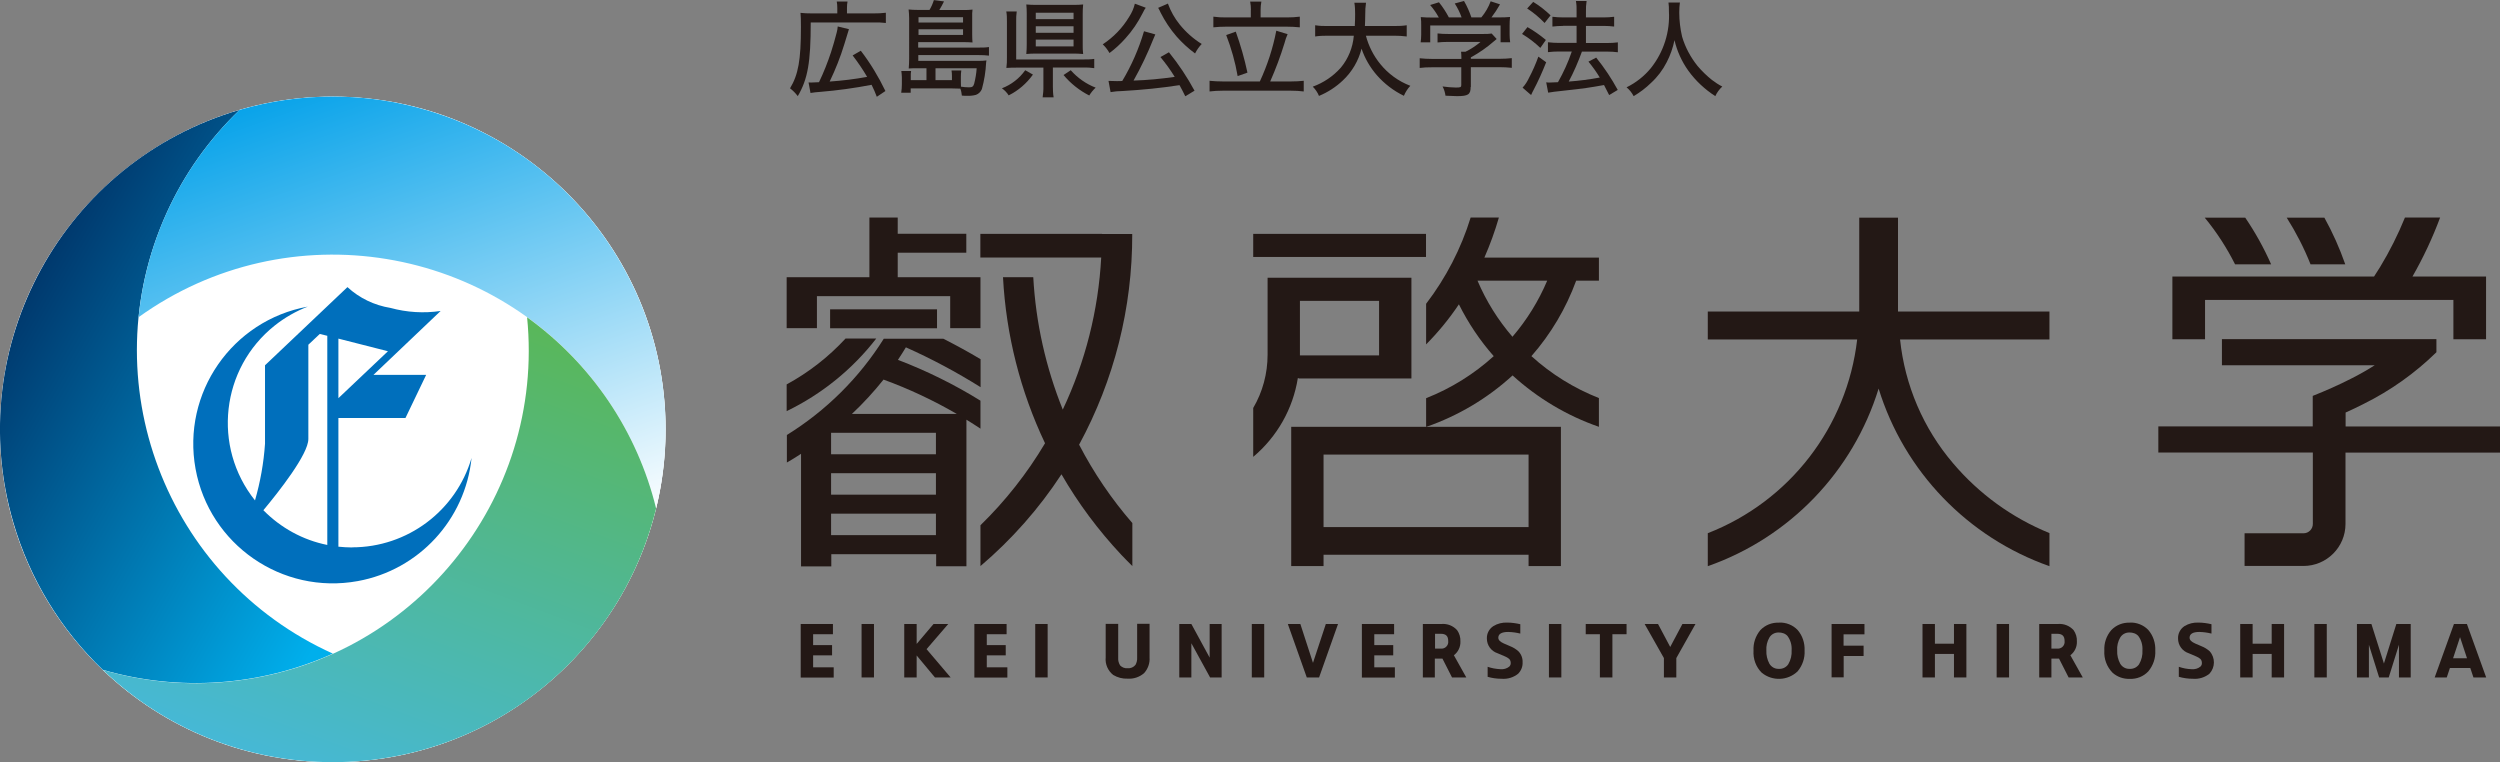 <?xml version="1.0" encoding="UTF-8"?><svg id="TU_カリキュラム表_アートボード_1" xmlns="http://www.w3.org/2000/svg" xmlns:xlink="http://www.w3.org/1999/xlink" viewBox="0 0 229.61 70"><rect x="0" y="0" width="229.61" height="70" fill="#808080" stroke="none"/><defs><style>.cls-1{fill:url(#_名称未設定グラデーション_3);}.cls-2{fill:url(#_名称未設定グラデーション_2);}.cls-3{fill:#231815;}.cls-4{fill:#fff;}.cls-5{fill:#006fbc;}.cls-6{fill:url(#_名称未設定グラデーション);}</style><linearGradient id="_名称未設定グラデーション" x1="-548.28" y1="413.22" x2="-547.49" y2="412.43" gradientTransform="translate(16765.89 21773.33) scale(30.57 -52.65)" gradientUnits="userSpaceOnUse"><stop offset="0" stop-color="#003165"/><stop offset="1" stop-color="#00afec"/></linearGradient><linearGradient id="_名称未設定グラデーション_2" x1="-554.52" y1="409.64" x2="-555.04" y2="410.8" gradientTransform="translate(26891.61 15544.85) scale(48.41 -37.82)" gradientUnits="userSpaceOnUse"><stop offset="0" stop-color="#fff"/><stop offset="1" stop-color="#00a0e9"/></linearGradient><linearGradient id="_名称未設定グラデーション_3" x1="-555.53" y1="410.44" x2="-555.05" y2="411.47" gradientTransform="translate(28252.84 16843.57) scale(50.81 -40.86)" gradientUnits="userSpaceOnUse"><stop offset="0" stop-color="#45b8dc"/><stop offset="1" stop-color="#59b75b"/></linearGradient></defs><circle class="cls-4" cx="30.56" cy="39.44" r="30.56"/><path id="_パス_584688" class="cls-4" d="M30.57,70c16.88,0,30.56-13.69,30.56-30.57,0-16.88-13.69-30.56-30.57-30.56C13.69,8.88,0,22.56,0,39.44c0,16.88,13.68,30.56,30.56,30.56h0Z"/><path id="_パス_584689" class="cls-3" d="M73.54,62.22v-4.91h2.96v.94h-1.82v1h1.74v.94h-1.74v1.1h1.89v.94h-3.03Z"/><path id="_パス_584690" class="cls-3" d="M79.13,62.22v-4.91h1.14v4.91h-1.14Z"/><path id="_パス_584691" class="cls-3" d="M83.05,62.22v-4.91h1.14v1.83l1.55-1.83h1.35l-1.99,2.31,2.21,2.6h-1.44l-1.68-2.02v2.02h-1.15Z"/><path id="_パス_584692" class="cls-3" d="M89.49,62.22v-4.91h2.96v.94h-1.82v1h1.74v.94h-1.74v1.1h1.89v.94h-3.03Z"/><path id="_パス_584693" class="cls-3" d="M95.08,62.22v-4.91h1.14v4.91h-1.14Z"/><path id="_パス_584694" class="cls-3" d="M101.56,57.3h1.14v3.12c-.02.25.05.49.18.7.18.18.43.28.68.25.28.03.56-.09.73-.31.11-.2.16-.42.15-.65v-3.12h1.14v3.09c.04.53-.15,1.06-.51,1.45-.42.36-.96.54-1.51.5-.46.02-.92-.1-1.32-.34-.49-.39-.75-.99-.69-1.61v-3.08Z"/><path id="_パス_584695" class="cls-3" d="M108.31,62.22v-4.91h1.11l1.68,3.09v-3.09h1.1v4.91h-1.06l-1.72-3.14v3.14h-1.1Z"/><path id="_パス_584696" class="cls-3" d="M114.97,62.22v-4.91h1.14v4.91h-1.14Z"/><path id="_パス_584697" class="cls-3" d="M120.02,62.22l-1.74-4.91h1.15l1.16,3.57,1.18-3.57h1.12l-1.74,4.91h-1.14,0Z"/><path id="_パス_584698" class="cls-3" d="M125.08,62.22v-4.91h2.96v.94h-1.82v1h1.74v.94h-1.74v1.1h1.89v.94h-3.03Z"/><path id="_パス_584699" class="cls-3" d="M130.68,62.22v-4.91h1.7c.55-.05,1.08.16,1.45.57.21.3.32.67.3,1.04.02.49-.21.97-.6,1.26l1.14,2.04h-1.31l-.88-1.73h-.7v1.73h-1.11ZM131.79,59.57h.53c.33.04.64-.19.69-.53,0-.06,0-.12,0-.17,0-.47-.23-.66-.68-.66h-.53v1.36Z"/><path id="_パス_584700" class="cls-3" d="M136.63,62.16v-.92c.37.13.77.2,1.17.22.29.03.59-.05.82-.24.09-.09.14-.21.13-.34,0-.14-.05-.28-.15-.37-.11-.09-.24-.17-.37-.22l-.68-.29c-.59-.19-.99-.73-.99-1.35-.02-.46.21-.9.6-1.15.38-.23.82-.34,1.27-.32.4,0,.81.06,1.2.15v.86c-.36-.09-.73-.14-1.11-.15-.6,0-.91.18-.91.53,0,.21.17.38.51.53l.58.25c.28.11.54.27.76.47.26.27.4.64.38,1.01.02.39-.13.76-.4,1.04-.43.35-.98.52-1.54.47-.43,0-.86-.06-1.28-.18h0Z"/><path id="_パス_584701" class="cls-3" d="M142.26,62.22v-4.91h1.14v4.91h-1.14Z"/><path id="_パス_584702" class="cls-3" d="M146.94,62.22v-3.97h-1.3v-.94h3.75v.94h-1.3v3.97h-1.15Z"/><path id="_パス_584703" class="cls-3" d="M152.82,62.22v-1.78l-1.77-3.13h1.23l1.12,2.11,1.12-2.11h1.2l-1.76,3.13v1.78h-1.14Z"/><path id="_パス_584704" class="cls-3" d="M163.39,57.18c.64-.03,1.27.22,1.71.68.45.52.67,1.2.64,1.89.04.69-.19,1.37-.64,1.91-.91.87-2.32.92-3.29.13-.54-.53-.81-1.28-.76-2.03-.04-.69.19-1.36.63-1.89.44-.46,1.06-.71,1.7-.68h0ZM163.37,58.09c-.35-.01-.68.16-.86.46-.21.36-.31.78-.28,1.2-.02.42.08.84.28,1.21.18.3.51.49.87.47.34.02.67-.14.86-.42.23-.39.34-.84.31-1.29.03-.47-.1-.93-.38-1.31-.1-.11-.23-.2-.38-.25-.14-.05-.28-.07-.42-.07h0Z"/><path id="_パス_584705" class="cls-3" d="M168.22,62.22v-4.91h3.02v.95h-1.92v1.04h1.84v.95h-1.83v1.96h-1.1Z"/><path id="_パス_584706" class="cls-3" d="M176.57,62.22v-4.91h1.14v1.81h1.75v-1.81h1.14v4.91h-1.14v-2.16h-1.75v2.16h-1.14Z"/><path id="_パス_584707" class="cls-3" d="M183.38,62.22v-4.91h1.14v4.91h-1.14Z"/><path id="_パス_584708" class="cls-3" d="M187.29,62.22v-4.91h1.71c.55-.05,1.08.16,1.45.57.21.3.32.67.3,1.04.02.49-.21.97-.6,1.26l1.14,2.04h-1.3l-.88-1.73h-.7v1.73h-1.12ZM188.4,59.57h.53c.33.04.64-.19.69-.53,0-.06,0-.12,0-.17,0-.47-.23-.66-.68-.66h-.53v1.36Z"/><path id="_パス_584709" class="cls-3" d="M195.6,57.18c.64-.03,1.27.22,1.71.68.45.52.67,1.2.64,1.89.04.69-.19,1.37-.64,1.91-.44.47-1.07.72-1.71.69-.58.02-1.14-.18-1.57-.56-.53-.54-.81-1.28-.76-2.03-.04-.69.19-1.37.64-1.89.44-.46,1.06-.71,1.7-.68h0ZM195.59,58.09c-.35-.01-.68.16-.86.46-.21.36-.31.78-.28,1.2-.02.42.08.84.28,1.21.18.3.51.49.87.47.34.02.67-.14.86-.42.23-.39.34-.84.31-1.29.03-.47-.1-.93-.38-1.31-.1-.11-.23-.2-.38-.25-.14-.05-.28-.07-.42-.07h0Z"/><path id="_パス_584710" class="cls-3" d="M200.11,62.16v-.92c.37.13.77.21,1.17.22.29.03.59-.05.82-.24.09-.09.14-.21.13-.34,0-.14-.05-.28-.15-.37-.11-.09-.24-.17-.37-.22l-.68-.29c-.59-.19-.99-.73-.99-1.35-.02-.46.21-.9.6-1.15.38-.23.82-.34,1.27-.32.4,0,.81.06,1.2.15v.86c-.36-.09-.73-.14-1.11-.15-.6,0-.9.18-.9.53,0,.21.17.38.51.53l.58.25c.28.11.54.27.76.47.52.59.51,1.47-.02,2.05-.43.35-.98.52-1.54.47-.43,0-.86-.06-1.28-.18h0Z"/><path id="_パス_584711" class="cls-3" d="M205.75,62.22v-4.91h1.14v1.81h1.75v-1.81h1.14v4.91h-1.14v-2.16h-1.75v2.16h-1.14Z"/><path id="_パス_584712" class="cls-3" d="M212.56,62.22v-4.91h1.14v4.91h-1.14Z"/><path id="_パス_584713" class="cls-3" d="M216.47,62.22v-4.91h1.33l1.15,3.63,1.14-3.63h1.32v4.91h-1.08v-3l-.94,3h-.88l-.94-3v3h-1.1Z"/><path id="_パス_584714" class="cls-3" d="M226.88,61.35h-1.87l-.29.87h-1.11l1.77-4.91h1.19l1.77,4.91h-1.17l-.29-.87h0ZM226.58,60.46l-.64-1.94-.64,1.94h1.29,0Z"/><path id="_パス_584715" class="cls-3" d="M174.32,19.99h-3.56v8.62h-13.91v2.57h13.72c-.92,8.01-6.2,14.86-13.72,17.79v3.03c7.52-2.64,13.34-8.69,15.69-16.31,2.35,7.61,8.17,13.66,15.69,16.31v-3.04c-3.42-1.39-6.46-3.59-8.85-6.41-2.74-3.21-4.43-7.17-4.87-11.37h13.72v-2.57h-13.91v-8.62h0Z"/><path id="_パス_584716" class="cls-3" d="M202.53,27.55h22.8v3.61h3v-5.76h-6.76c.99-1.73,1.84-3.54,2.54-5.42h-3.23c-.64,1.57-1.4,3.09-2.28,4.54-.18.3-.37.59-.56.88h-18.52v5.76h3v-3.61h.01Z"/><path id="_パス_584717" class="cls-3" d="M215.43,39.17v-1.28c.57-.26,1.13-.52,1.67-.8,2.46-1.22,4.71-2.82,6.67-4.74v-1.2h-19.7v2.4h14.03c-.68.43-1.41.85-2.19,1.24-1.14.58-2.31,1.1-3.5,1.57v2.8h-14.18v2.4h14.19v6.56h0c0,.47-.38.86-.86.86h-5.41v3h5.41c2.13,0,3.86-1.73,3.86-3.86h0v-6.55h14.19v-2.4h-14.19Z"/><path id="_パス_584718" class="cls-3" d="M208.59,24.28c-.66-1.5-1.46-2.94-2.38-4.29h-3.72c1.09,1.32,2.02,2.76,2.79,4.29h3.3Z"/><path id="_パス_584719" class="cls-3" d="M215.4,24.28c-.52-1.48-1.16-2.92-1.92-4.29h-3.46c.86,1.36,1.6,2.8,2.19,4.29h3.19Z"/><path id="_パス_584720" class="cls-3" d="M88.75,38.54c.44.27.87.54,1.3.83v-2.57c-2.4-1.49-4.94-2.74-7.58-3.75.25-.38.5-.76.73-1.15,2.37,1.06,4.66,2.28,6.86,3.66v-2.57c-1.12-.67-2.26-1.29-3.42-1.88h-5.47c-2.25,3.59-5.3,6.61-8.9,8.84v2.53c.45-.26.88-.52,1.3-.8v10.34h2.78v-1.12h9.63v1.11h2.78v-12.24h0v-1.22h0ZM81.14,34.86c2.33.85,4.59,1.91,6.74,3.16h-9.64c1.04-.98,2.02-2.04,2.91-3.16h0ZM76.33,43.46h9.63v1.97h-9.63v-1.97ZM76.33,49.14v-1.96h9.63v1.97h-9.63ZM85.96,41.72h-9.63v-1.97h9.63v1.97Z"/><path id="_パス_584721" class="cls-3" d="M75.03,27.2h12.24v2.94h2.78v-2.94h0v-1.74h-7.6v-2.25h6.3v-1.74h-6.3v-1.49h-2.6v5.48h-7.6v.61h0v4.07h2.78v-2.94Z"/><rect id="_長方形_153195" class="cls-3" x="76.24" y="28.41" width="9.82" height="1.74"/><path id="_パス_584722" class="cls-3" d="M101.21,21.48h-11.17v2.17h11.1c-.26,4.84-1.46,9.59-3.53,13.97-1.56-3.88-2.48-7.98-2.71-12.16h-2.78c.28,5.29,1.59,10.47,3.86,15.25-1.64,2.76-3.63,5.29-5.93,7.53v3.75c2.87-2.44,5.38-5.28,7.44-8.43,1.54,2.67,3.39,5.15,5.5,7.4.33.35.67.69,1.01,1.03v-3.95c-1.91-2.2-3.55-4.62-4.89-7.2,3.22-5.93,4.9-12.58,4.88-19.33v-.02h-2.77,0Z"/><path id="_パス_584723" class="cls-3" d="M72.25,35.31v2.45c3.22-1.56,6.04-3.84,8.23-6.67h-2.82c-1.56,1.69-3.39,3.12-5.42,4.22Z"/><path id="_パス_584724" class="cls-3" d="M118.59,51.99h2.97v-1.04h18.83v1.04h2.97v-12.79h-24.77v12.79h0ZM121.56,41.75h18.83v6.66h-18.83v-6.66Z"/><path id="_パス_584725" class="cls-3" d="M119.34,34.76h10.29v-9.25h-13.21v7.07c0,1.72-.45,3.41-1.32,4.89v4.49c2.19-1.84,3.65-4.41,4.1-7.24l.14.05ZM119.39,27.63h7.27v5.01h-7.27v-5.01Z"/><rect id="_長方形_153196" class="cls-3" x="115.1" y="21.48" width="15.87" height="2.12"/><path id="_パス_584726" class="cls-3" d="M137.65,19.98h-2.58c-.88,2.86-2.27,5.54-4.09,7.92v3.73c1.12-1.13,2.13-2.36,3.01-3.68.86,1.72,1.93,3.32,3.2,4.76-1.82,1.65-3.92,2.96-6.21,3.86v2.64c2.94-1.02,5.65-2.63,7.94-4.73,2.3,2.09,4.99,3.7,7.93,4.72v-2.64c-2.28-.9-4.38-2.2-6.2-3.85,1.79-2.04,3.18-4.39,4.11-6.93h2.09v-2.12h-10.52c.52-1.19.97-2.42,1.33-3.67h0ZM138.91,30.93c-1.33-1.54-2.41-3.27-3.21-5.15h6.4c-.79,1.87-1.87,3.61-3.19,5.15h0Z"/><path id="_パス_584727" class="cls-5" d="M32.35,50.28c-.42,0-.85-.03-1.27-.07v-11.82h6.16l1.9-3.96h-4.84l6.17-5.87c-1.54.23-3.11.13-4.61-.28-1.48-.24-2.85-.9-3.95-1.91l-7.57,7.18v7.21c-.12,1.76-.43,3.5-.92,5.2-3.94-4.93-3.13-12.13,1.81-16.06.92-.73,1.95-1.32,3.04-1.74-6.96,1.27-11.58,7.94-10.31,14.9,1.27,6.96,7.94,11.58,14.9,10.31,5.61-1.02,9.87-5.64,10.45-11.31-1.43,4.87-5.9,8.21-10.97,8.21h0ZM35.63,32.26l-4.55,4.31v-5.47l4.55,1.16h0ZM24.19,46.86c1.41-1.69,4.13-5.14,4.13-6.54v-8.66l1.05-.99.69.17v19.21c-2.24-.45-4.28-1.57-5.88-3.2Z"/><path id="_パス_584728" class="cls-6" d="M9.45,61.52c6.99,2.03,14.48,1.5,21.12-1.49-15.39-6.95-22.23-25.05-15.28-40.44,1.61-3.57,3.89-6.79,6.72-9.5C5.8,14.82-3.5,31.79,1.23,48c1.5,5.15,4.34,9.82,8.22,13.53Z"/><path id="_パス_584729" class="cls-2" d="M30.57,8.87c-2.9,0-5.78.41-8.56,1.22-5.26,5.04-8.56,11.79-9.28,19.04,13.71-9.85,32.81-6.72,42.66,6.99,2.28,3.18,3.94,6.77,4.87,10.57,4-16.41-6.07-32.95-22.48-36.95-2.36-.58-4.78-.87-7.21-.87Z"/><path id="_パス_584730" class="cls-1" d="M48.41,29.14c1.68,16.8-10.58,31.78-27.38,33.46-3.89.39-7.82.03-11.58-1.07,12.2,11.66,31.55,11.23,43.22-.97,3.7-3.87,6.32-8.65,7.59-13.86-1.73-7.08-5.94-13.3-11.85-17.56h0Z"/><path id="_パス_584731" class="cls-3" d="M76.9.72c0-.19-.01-.39-.05-.58h.99c-.04.19-.05.39-.05.59v.5h2.48c.36,0,.73-.01,1.09-.06v.94c-.36-.04-.72-.06-1.09-.05h-5.81c0,3.67-.27,5.2-1.19,6.77-.2-.27-.44-.51-.71-.72.76-1.26,1-2.59,1-5.63,0-.67-.01-.98-.04-1.3.33.04.66.05.99.05h2.39v-.51h0ZM74.24,7.57c.09,0,.17.01.26.01.11,0,.4-.01.72-.03.43-.89.79-1.81,1.1-2.74.16-.48.4-1.32.52-1.8.05-.19.09-.38.1-.58l1.03.25c-.07.22-.21.68-.42,1.37-.36,1.18-.81,2.32-1.35,3.44,1.15-.08,2.3-.22,3.44-.43-.4-.69-.85-1.34-1.33-1.97l.75-.43c.88,1.15,1.63,2.39,2.26,3.7l-.79.53c-.14-.38-.3-.74-.48-1.1-1.56.3-3.14.52-4.73.65-.3.02-.59.05-.88.1l-.18-.97h0Z"/><path id="_パス_584732" class="cls-3" d="M85.07,6.27h-.83c-.39,0-.51,0-.78.02.02-.28.04-.53.04-.94V1.68c0-.27-.02-.54-.05-.81.27.03.53.04.8.04h1.12c.17-.28.3-.58.4-.9l.93.12c-.13.27-.27.53-.43.79h2.23c.27,0,.54,0,.82-.04-.03.23-.04.46-.03.69v1.6c0,.3.01.5.03.73-.29-.02-.5-.03-.79-.03h-4.2v.5h5.6c.3,0,.6,0,.9-.05v.79c-.31-.04-.61-.05-.92-.05h-5.57v.53h5.52c.25,0,.49,0,.74-.04-.01.06-.02.13-.03.19-.04.82-.17,1.64-.39,2.44-.1.25-.3.44-.54.53-.26.07-.53.1-.8.09-.17,0-.33,0-.5-.02-.02-.22-.06-.44-.14-.64-.4-.01-.67-.02-.8-.02h-3.76v.4h-.87c.04-.26.06-.52.06-.78v-.64c-.01-.22-.02-.39-.05-.58h.9c-.03.17-.04.33-.03.5v.34h1.44v-1.09h0ZM88.45,2.07v-.49h-4.09v.49h4.09ZM84.36,3.21h4.09v-.52h-4.09v.52ZM87.43,7.36v-.38c0-.17-.01-.34-.04-.51h.9c-.03.19-.04.39-.04.59v.48c0,.18,0,.28.01.42.25.04.49.06.74.06.3,0,.39-.07.47-.33.12-.47.2-.94.23-1.42h-3.78v1.09h1.51-.01Z"/><path id="_パス_584733" class="cls-3" d="M94.87,6.85c-.58.81-1.34,1.47-2.23,1.91-.16-.26-.38-.48-.62-.65.86-.33,1.61-.91,2.14-1.66l.71.4h0ZM96.7,7.91c0,.34.01.69.07,1.03h-1.01c.05-.34.08-.68.07-1.03v-1.7h-2.41c-.41,0-.73.01-.99.03.04-.32.06-.65.05-.98V1.97c0-.31,0-.62-.06-.92h.96c-.04.3-.06.61-.05.91v3.5h6.16c.34,0,.67,0,1.01-.05v.85c-.33-.05-.67-.07-1.01-.06h-2.79v1.7ZM99.44,4.07c0,.3,0,.6.04.89-.32-.03-.64-.04-.96-.04h-3.3c-.4,0-.68.01-.96.04.03-.3.04-.61.04-.91V1.26c0-.28-.01-.57-.04-.85.29.03.58.04,1.01.04h3.27c.4,0,.65-.01.94-.04-.03.29-.04.59-.04.88v2.79h0ZM95.13,1.76h3.47v-.59h-3.47v.59ZM95.13,3.01h3.47v-.6h-3.47v.6ZM95.13,4.26h3.47v-.62h-3.47v.62ZM98.34,6.45c.63.71,1.41,1.26,2.29,1.6-.23.21-.43.46-.59.72-.9-.46-1.71-1.1-2.36-1.88l.66-.44h0Z"/><path id="_パス_584734" class="cls-3" d="M105.23.71s-.06.09-.09.14c-.03.03-.04.06-.06.1-.03.07-.07.15-.13.25-.43.85-.96,1.64-1.6,2.34-.44.49-.92.94-1.45,1.33-.17-.3-.38-.57-.62-.8.99-.65,1.82-1.51,2.43-2.53.24-.37.42-.77.52-1.2l1,.37h0ZM108.86,8.84c-.26-.52-.34-.69-.53-1.02-1.68.26-3.35.43-5.23.54-.37,0-.74.04-1.1.1l-.19-1.03c.23.01.5.02.78.02.16,0,.19,0,.48-.01.86-1.43,1.53-2.97,2-4.57l1.04.29c-.07.14-.13.28-.18.42-.52,1.31-1.13,2.59-1.82,3.82,1.27-.04,2.53-.16,3.78-.34-.39-.64-.83-1.24-1.31-1.82l.78-.44c.89,1.1,1.68,2.29,2.35,3.53l-.85.51ZM107.27.34c.25.69.61,1.33,1.07,1.9.57.71,1.26,1.32,2.03,1.8-.25.26-.45.55-.61.87-.62-.46-1.19-.98-1.7-1.56-.58-.67-1.07-1.41-1.47-2.2-.06-.15-.14-.3-.22-.43l.89-.39h0Z"/><path id="_パス_584735" class="cls-3" d="M115.71,7.48c.69-1.49,1.2-3.05,1.51-4.66l1.04.32c-.12.26-.21.52-.28.8-.37,1.21-.81,2.39-1.32,3.54h1.93c.39,0,.77-.02,1.15-.06v.98c-.38-.05-.77-.07-1.15-.07h-6.31c-.4,0-.8.02-1.19.07v-.98c.4.04.79.06,1.19.06h3.44ZM114.89.91c0-.25-.02-.51-.07-.76h1.03c-.05.25-.07.5-.07.75v.7h2.42c.39,0,.79-.02,1.18-.07v.98c-.39-.04-.79-.06-1.18-.06h-5.61c-.39,0-.77.02-1.15.06v-.98c.38.05.77.08,1.15.07h2.29v-.69h0ZM113.5,2.91c.44,1.23.8,2.49,1.07,3.76l-.9.32c-.22-1.29-.58-2.55-1.05-3.77l.87-.31h0Z"/><path id="_パス_584736" class="cls-3" d="M125.45,3.28c.25.95.7,1.84,1.32,2.6.73.9,1.68,1.59,2.76,2-.25.27-.45.58-.59.92-.95-.46-1.8-1.11-2.5-1.91-.61-.71-1.09-1.53-1.39-2.42-.28,1.11-.87,2.12-1.71,2.91-.64.61-1.38,1.09-2.2,1.43-.13-.32-.32-.6-.57-.85.99-.36,1.88-.96,2.58-1.75.69-.83,1.1-1.86,1.19-2.93h-2.4c-.39,0-.77.01-1.15.07v-1.03c.38.06.77.08,1.16.07h2.48c.02-.47.03-.71.03-1.09,0-.35-.01-.71-.07-1.05h1.07c-.05.36-.08.72-.07,1.09-.01.45-.01.69-.03,1.05h2.69c.39,0,.77-.01,1.15-.07v1.03c-.38-.05-.76-.07-1.14-.07h-2.62,0Z"/><path id="_パス_584737" class="cls-3" d="M135.07,7.99c0,.69-.22.84-1.26.84-.23,0-.72-.02-1.05-.04-.04-.3-.13-.59-.27-.85.4.06.81.09,1.22.1.43,0,.5-.03.5-.23v-1.63h-2.72c-.37,0-.74.01-1.1.06v-.89c.37.04.73.06,1.1.06h2.73v-.11c0-.19-.01-.38-.03-.55h.41c.5-.24.96-.55,1.38-.9h-3.01c-.37,0-.67.02-.94.05v-.83c.32.04.64.05.96.05h3.29c.24,0,.48,0,.72-.04l.46.5c-.13.13-.23.19-.26.22-.65.57-1.36,1.06-2.11,1.47v.13h2.65c.37,0,.74-.02,1.11-.06v.89c-.37-.04-.75-.06-1.12-.06h-2.64v1.82h-.01ZM132.14,1.6c-.22-.41-.49-.79-.79-1.14l.81-.25c.35.43.65.9.91,1.39h1.17c-.16-.45-.37-.88-.63-1.28l.85-.23c.28.48.5.99.68,1.51h.91c.37-.44.66-.94.86-1.48l.86.28c-.24.42-.5.82-.79,1.2h.56c.61,0,.79-.01,1.15-.04-.03.26-.04.53-.04.79v.82c0,.24.02.47.05.71h-.88v-1.54h-6.46v1.55h-.88c.03-.24.05-.47.05-.71v-.82c0-.27,0-.53-.04-.79.37.03.75.05,1.12.04h.54,0Z"/><path id="_パス_584738" class="cls-3" d="M140.29,2.49c.6.34,1.16.74,1.69,1.18l-.51.73c-.51-.49-1.07-.92-1.68-1.28l.5-.63ZM142.01,5.71c-.35.89-.74,1.76-1.19,2.61-.03.06-.08.14-.2.41l-.78-.68c.24-.26.43-.56.58-.88.34-.64.63-1.3.87-1.97l.72.52h0ZM140.81.17c.58.35,1.11.77,1.6,1.24l-.55.7c-.48-.51-1.02-.95-1.6-1.33l.55-.6h0ZM143.56,2.38c-.33,0-.65.02-.98.06v-.9c.33.04.66.06.99.06h1.23v-.52c.01-.33,0-.66-.06-.99h.98c-.05.33-.07.66-.06.99v.52h1.65c.31,0,.63-.02.94-.06v.9c-.31-.04-.62-.06-.93-.06h-1.66v1.57h1.98c.32,0,.64-.02.95-.06v.91c-.32-.04-.63-.06-.95-.06h-2.35c-.34.94-.74,1.86-1.21,2.75.96-.07,1.91-.19,2.85-.37-.31-.51-.66-1-1.04-1.46l.71-.37c.75.93,1.41,1.92,1.98,2.97l-.79.47c-.23-.46-.31-.6-.47-.92-1.32.24-1.96.33-3.45.49-1.08.12-1.37.15-1.68.21l-.18-.95c.11.02.21.02.32.02.18,0,.41-.01.76-.03.51-.9.94-1.84,1.27-2.82h-1.19c-.33,0-.67.02-1,.06v-.91c.33.04.67.06,1.01.06h1.62v-1.57h-1.24.01Z"/><path id="_パス_584739" class="cls-3" d="M154.29.21c-.04.31-.06.62-.06.93,0,.75.09,1.5.26,2.23.29.98.78,1.89,1.42,2.69.4.47.84.9,1.32,1.28.3.23.62.44.95.61-.27.25-.49.55-.64.88-.96-.62-1.81-1.41-2.48-2.34-.6-.84-1.03-1.79-1.27-2.8-.14.7-.38,1.38-.71,2.02-.36.71-.85,1.36-1.44,1.9-.48.47-1.02.88-1.6,1.22-.16-.31-.38-.59-.65-.81.86-.42,1.62-1.02,2.23-1.76,1.18-1.48,1.77-3.34,1.66-5.23,0-.27,0-.53-.04-.8h1.04v-.02Z"/></svg>